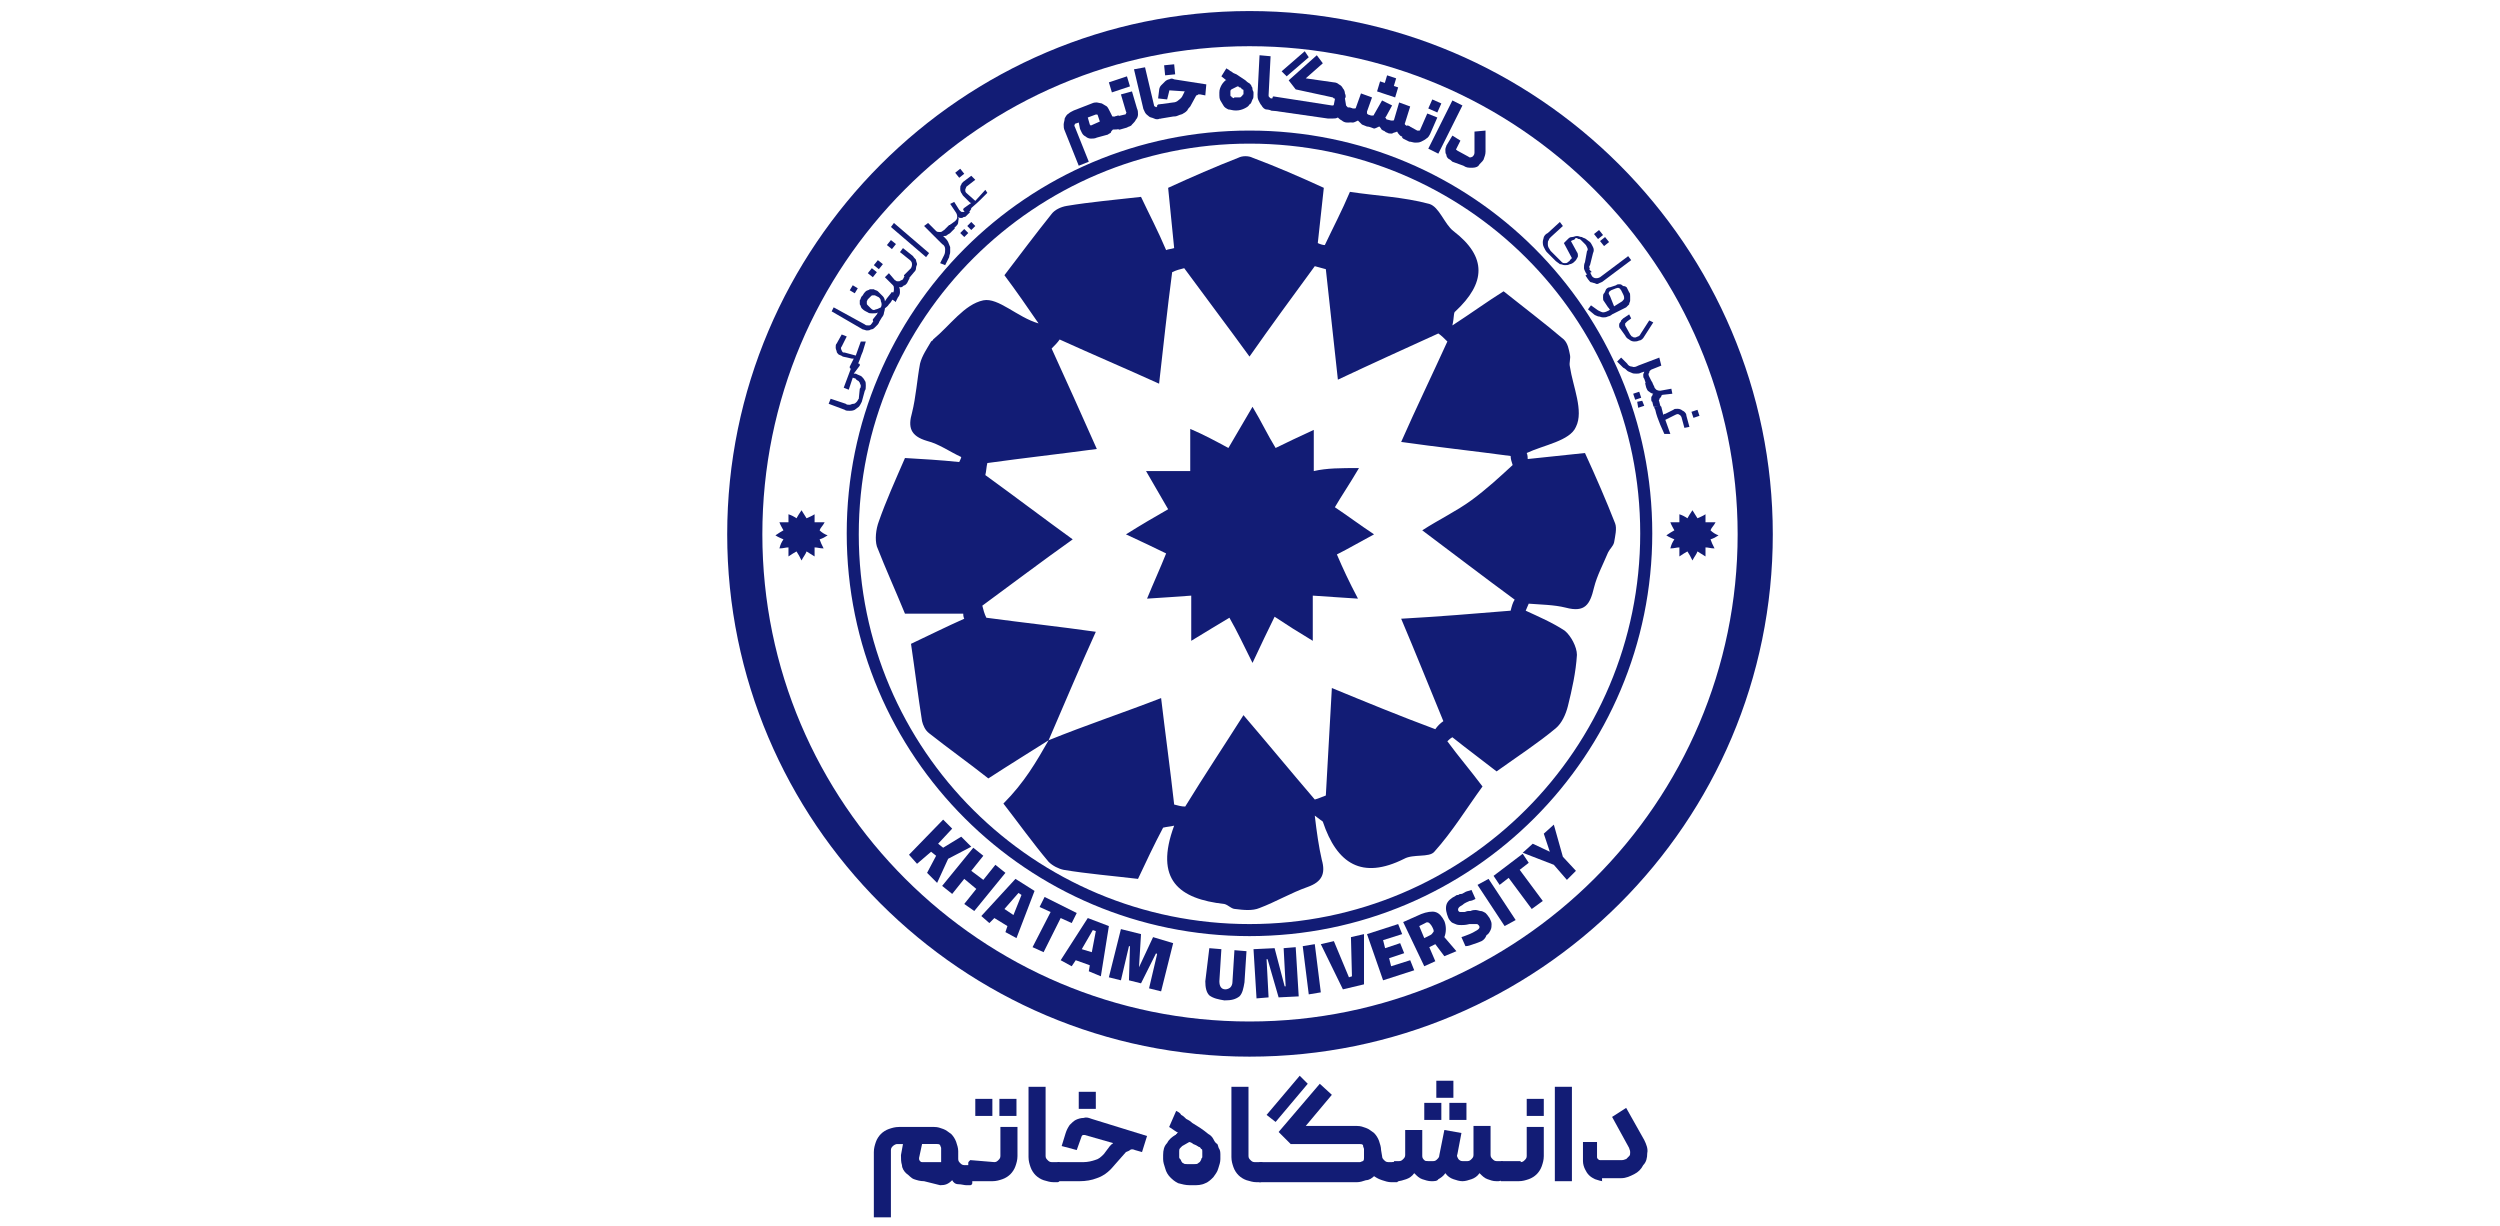 <svg xmlns="http://www.w3.org/2000/svg" xmlns:xlink="http://www.w3.org/1999/xlink" id="Layer_1" x="0px" y="0px" viewBox="0 0 248.9 122.1" style="enable-background:new 0 0 248.9 122.1;" xml:space="preserve"><style type="text/css">	.st0{enable-background:new    ;}	.st1{fill:#121C75;}</style><g class="st0">	<g>		<path class="st1" d="M92,117.6c-0.4,0-0.7-0.1-1-0.2s-0.5-0.4-0.8-0.6c-0.2-0.2-0.4-0.5-0.4-0.8c-0.1-0.3-0.1-0.6-0.1-1l0.2-1.1   h-0.6c-0.1,0-0.3,0.1-0.4,0.2c-0.1,0.1-0.2,0.2-0.2,0.4v6.7h-1.7v-6.5c0-0.4,0.1-0.7,0.2-1c0.1-0.3,0.3-0.6,0.5-0.8   c0.2-0.2,0.5-0.4,0.8-0.5c0.3-0.1,0.6-0.2,1-0.2H93c0.4,0,0.6,0.1,0.9,0.2c0.3,0.1,0.5,0.3,0.8,0.5c0.2,0.2,0.4,0.5,0.5,0.8   c0.1,0.3,0.2,0.6,0.2,0.9v0.8c0,0.2,0.1,0.3,0.2,0.4c0.1,0.1,0.2,0.2,0.4,0.2h0.6c0.1,0,0.2,0.1,0.2,0.2v1.6   c0,0.1-0.1,0.2-0.2,0.2h-0.4c-0.2,0-0.5-0.1-0.8-0.1s-0.5-0.2-0.6-0.4c-0.4,0.4-0.7,0.5-1.2,0.5L92,117.6L92,117.6z M91.5,115.3   c0,0.1,0,0.2,0.1,0.3c0.1,0.1,0.1,0.1,0.2,0.1h1.9v-1.4c0-0.1-0.1-0.2-0.1-0.3c-0.1-0.1-0.2-0.1-0.3-0.1h-1.5L91.5,115.3z"></path>		<path class="st1" d="M99,115.7c0.2,0,0.3-0.1,0.4-0.2c0.1-0.1,0.2-0.2,0.2-0.4v-2.9h1.7v2.9c0,0.4-0.1,0.7-0.2,1   c-0.1,0.3-0.3,0.6-0.5,0.8s-0.5,0.4-0.8,0.5c-0.3,0.1-0.6,0.2-1,0.2h-2.2c-0.1,0-0.1,0-0.1-0.1c-0.1-0.1-0.1-0.1-0.1-0.1v-1.6   c0-0.1,0-0.1,0.1-0.2c0.1-0.1,0.1-0.1,0.1-0.1L99,115.7L99,115.7z M97.1,111.1h1.7v-1.7h-1.7V111.1z M99.5,111.1h1.7v-1.7h-1.7   V111.1z"></path>		<path class="st1" d="M105.5,117.5c0,0.1-0.1,0.2-0.2,0.2h-0.4c-0.4,0-0.6-0.1-1-0.2c-0.3-0.1-0.6-0.3-0.8-0.5   c-0.2-0.2-0.4-0.5-0.5-0.8c-0.1-0.3-0.2-0.6-0.2-1v-7h1.7v6.9c0,0.2,0.1,0.3,0.2,0.4c0.1,0.1,0.2,0.2,0.4,0.2h0.7   c0.1,0,0.1,0,0.1,0.1s0.1,0.1,0.1,0.1L105.5,117.5L105.5,117.5z"></path>		<path class="st1" d="M105.1,115.9c0-0.1,0-0.1,0.1-0.1c0.1,0,0.1-0.1,0.1-0.1h2.6c0.4,0,0.8-0.1,1.1-0.2c0.4-0.1,0.6-0.3,0.9-0.6   l0.6-0.8l0.1-0.1l0.1-0.1c0,0,0.1,0,0.1-0.1l-2.8-0.8c-0.1,0-0.1,0-0.2,0c-0.1,0.1-0.1,0.1-0.1,0.1l-0.5,1.4l-1.5-0.4l0.4-1.3   c0.1-0.3,0.2-0.5,0.4-0.8c0.2-0.2,0.4-0.4,0.6-0.5c0.2-0.1,0.5-0.2,0.8-0.2c0.3-0.1,0.5,0,0.8,0.1l5.5,1.7l-0.5,1.6l-0.7-0.2   c-0.2-0.1-0.4-0.1-0.5,0c-0.1,0.1-0.2,0.1-0.4,0.2l-1.5,1.7c-0.4,0.4-0.8,0.7-1.4,0.9c-0.5,0.2-1.1,0.3-1.7,0.3h-2.1   c-0.1,0-0.2-0.1-0.2-0.2v-1.6H105.1z M107.4,110.4h1.7v-1.7h-1.7V110.4z"></path>		<path class="st1" d="M117.1,110.6c0.2,0.1,0.4,0.2,0.5,0.4c0.2,0.1,0.3,0.2,0.5,0.4c0.2,0.1,0.4,0.2,0.6,0.4   c0.5,0.3,1,0.6,1.6,1.1c0.2,0.1,0.4,0.3,0.5,0.5c0.1,0.2,0.2,0.4,0.4,0.5c0.1,0.2,0.1,0.4,0.2,0.5c0.1,0.2,0.1,0.4,0.1,0.5v0.5   c0,0.3-0.1,0.6-0.2,0.9c-0.1,0.4-0.3,0.6-0.5,0.9c-0.2,0.2-0.5,0.5-0.8,0.6c-0.4,0.2-0.8,0.2-1.2,0.2h-0.3c-0.5,0-0.8-0.1-1.2-0.2   c-0.4-0.2-0.6-0.4-0.8-0.6c-0.2-0.2-0.4-0.5-0.5-0.9c-0.1-0.3-0.2-0.6-0.2-0.9v-0.4c0-0.5,0.1-0.9,0.4-1.2   c0.2-0.4,0.5-0.6,0.8-0.8c0.1,0,0.1-0.1,0.1-0.1c0.1,0,0.1-0.1,0.1-0.1h0.1l-0.9-0.6L117.1,110.6z M117.7,114.1   c-0.1,0.1-0.1,0.1-0.2,0.2c-0.1,0.1-0.1,0.2-0.1,0.3v0.6c0,0.1,0,0.1,0.1,0.2c0.1,0.1,0.1,0.2,0.1,0.2c0.1,0.1,0.1,0.2,0.2,0.2   c0.1,0.1,0.2,0.1,0.4,0.1h0.7c0.2,0,0.3,0,0.4-0.1c0.1-0.1,0.2-0.1,0.2-0.2c0.1-0.1,0.1-0.2,0.1-0.2c0-0.1,0.1-0.1,0.1-0.2v-0.6   c0-0.1,0-0.2-0.1-0.2c-0.1-0.1-0.1-0.2-0.2-0.2c-0.1,0-0.1-0.1-0.2-0.1c-0.1-0.1-0.2-0.1-0.4-0.2c-0.1-0.1-0.3-0.2-0.4-0.2   L117.7,114.1z"></path>		<path class="st1" d="M125.7,117.5c0,0.1-0.1,0.2-0.2,0.2h-0.4c-0.4,0-0.6-0.1-1-0.2c-0.3-0.1-0.6-0.3-0.8-0.5   c-0.2-0.2-0.4-0.5-0.5-0.8s-0.2-0.6-0.2-1v-7h1.7v6.9c0,0.2,0.1,0.3,0.2,0.4c0.1,0.1,0.2,0.2,0.4,0.2h0.7c0.1,0,0.1,0,0.1,0.1   s0.1,0.1,0.1,0.1L125.7,117.5L125.7,117.5z"></path>		<path class="st1" d="M137.6,115.1c0,0.2,0.1,0.3,0.2,0.4c0.1,0.1,0.2,0.2,0.4,0.2h0.9c0.1,0,0.1,0,0.1,0.1s0.1,0.1,0.1,0.1v1.6   c0,0.1,0,0.1-0.1,0.1c-0.1,0.1-0.1,0.1-0.1,0.1h-0.6c-0.3,0-0.6-0.1-0.9-0.2s-0.5-0.2-0.8-0.4c-0.2,0.2-0.5,0.4-0.8,0.4   c-0.3,0.1-0.6,0.2-0.9,0.2h-9.7c-0.1,0-0.2-0.1-0.2-0.2v-1.6c0-0.1,0-0.1,0.1-0.1c0.1,0,0.1-0.1,0.1-0.1h10c0.1,0,0.2-0.1,0.3-0.1   c0.1-0.1,0.1-0.2,0.1-0.3v-0.9c0-0.1-0.1-0.2-0.1-0.4c-0.1-0.1-0.2-0.1-0.4-0.1h-6.8l-1.2-1.2l4.1-4.8l1.2,1.1l-2.6,3.1h5.1   c0.4,0,0.6,0.1,0.9,0.2c0.3,0.1,0.5,0.3,0.8,0.5c0.2,0.2,0.4,0.5,0.5,0.8c0.1,0.3,0.2,0.6,0.2,0.9L137.6,115.1L137.6,115.1z    M126.1,111l3.3-3.9l0.8,0.8l-3.2,3.8L126.1,111z"></path>		<path class="st1" d="M142.5,117.6c-0.3,0-0.6-0.1-0.9-0.2s-0.5-0.3-0.8-0.6c-0.2,0.3-0.5,0.5-0.8,0.6s-0.6,0.2-0.9,0.2h-0.3   c-0.1,0-0.1,0-0.1-0.1s-0.1-0.1-0.1-0.1v-1.6c0-0.1,0-0.1,0.1-0.1s0.1-0.1,0.1-0.1h0.5c0.2,0,0.3-0.1,0.4-0.2   c0.1-0.1,0.2-0.2,0.2-0.4v-2.5h1.7v2.6c0,0.2,0.1,0.3,0.2,0.4c0.1,0.1,0.2,0.1,0.4,0.1h0.5c0.2,0,0.3-0.1,0.4-0.2s0.2-0.2,0.2-0.4   l0.5-2.5l1.7,0.3l-0.4,2.1c-0.1,0.2,0,0.3,0.1,0.5c0.1,0.1,0.2,0.2,0.4,0.2h0.5c0.2,0,0.3-0.1,0.4-0.2c0.1-0.1,0.2-0.2,0.2-0.4   v-2.9h1.7v2.9c0,0.2,0.1,0.3,0.2,0.4c0.1,0.1,0.2,0.2,0.4,0.2h0.5c0.1,0,0.2,0.1,0.2,0.2v1.6c0,0.1,0,0.1-0.1,0.1   s-0.3,0.1-0.4,0.1h-0.2c-0.4,0-0.6-0.1-0.9-0.2s-0.5-0.3-0.8-0.6c-0.2,0.3-0.5,0.5-0.8,0.6s-0.6,0.2-0.9,0.2   c-0.3,0-0.6-0.1-0.9-0.2s-0.6-0.3-0.8-0.6c-0.2,0.3-0.5,0.5-0.7,0.6C143.1,117.6,142.8,117.6,142.5,117.6z M143.5,111.5h-1.7v-1.7   h1.7V111.5z M144.7,109.3H143v-1.7h1.7V109.3z M146,111.5h-1.7v-1.7h1.7V111.5z"></path>		<path class="st1" d="M151.4,115.7c0.2,0,0.3-0.1,0.4-0.2c0.1-0.1,0.2-0.2,0.2-0.4v-2.9h1.7v2.9c0,0.4-0.1,0.7-0.2,1   c-0.1,0.3-0.3,0.6-0.5,0.8c-0.2,0.2-0.5,0.4-0.8,0.5c-0.3,0.1-0.6,0.2-1,0.2h-1.7c-0.1,0-0.1,0-0.1-0.1c-0.1-0.1-0.1-0.1-0.1-0.1   v-1.6c0-0.1,0-0.1,0.1-0.1c0.1-0.1,0.1-0.1,0.1-0.1H151.4z M152,111.1h1.7v-1.7H152V111.1z"></path>		<path class="st1" d="M156.5,117.6h-1.7v-9.4h1.7V117.6z"></path>		<path class="st1" d="M159.6,117.6c-0.2,0-0.5-0.1-0.8-0.2c-0.2-0.1-0.4-0.2-0.6-0.4c-0.2-0.2-0.3-0.4-0.4-0.6   c-0.1-0.2-0.2-0.5-0.2-0.8v-1.9h1.4v1.5c0,0.1,0,0.1,0.1,0.2c0.1,0.1,0.1,0.1,0.2,0.1h2.2c0.2,0,0.3-0.1,0.4-0.1   c0.1-0.1,0.2-0.2,0.3-0.3c0.1-0.1,0.1-0.2,0.1-0.4s-0.1-0.3-0.1-0.4l-1.7-3.1l1.4-0.9l1.8,3.2c0.2,0.4,0.4,0.9,0.3,1.3   c0,0.5-0.1,0.9-0.4,1.2c-0.2,0.4-0.5,0.7-0.9,0.9c-0.4,0.2-0.8,0.4-1.3,0.4h-1.9V117.6z"></path>	</g>	<g>		<path class="st1" d="M104.4,73.7c-1.9,1.2-4,2.5-6,3.8c-1.9-1.5-4-3-5.9-4.5c-0.4-0.3-0.6-0.8-0.7-1.2c-0.4-2.5-0.7-5-1.1-7.7   c1.7-0.8,3.5-1.7,5.3-2.5c-0.1-0.2-0.1-0.4-0.1-0.5c-1.9,0-3.9,0-5.8,0c-0.9-2.2-1.9-4.4-2.8-6.7c-0.2-0.7-0.1-1.7,0.2-2.5   c0.7-2,1.6-4,2.6-6.3c1.7,0.1,3.5,0.2,5.4,0.4c0.1-0.2,0.2-0.4,0.2-0.5c-1.1-0.5-2.2-1.3-3.4-1.6c-1.7-0.5-1.9-1.4-1.5-2.8   c0.4-1.6,0.5-3.3,0.8-4.9c0.2-0.8,0.7-1.5,1.1-2.2c0.1-0.1,0.2-0.1,0.2-0.2c1.7-1.4,3.1-3.5,5-3.9c1.5-0.3,3.4,1.7,5.5,2.3   c-1.1-1.6-2.2-3.2-3.4-4.8c1.6-2.1,3.1-4.1,4.7-6.1c0.3-0.4,0.9-0.7,1.5-0.8c2.4-0.4,4.8-0.6,7.4-0.9c0.8,1.7,1.7,3.4,2.5,5.3   c0.2-0.1,0.5-0.1,0.8-0.2c-0.2-2-0.4-4.1-0.6-6c2.4-1.1,4.7-2.1,7-3c0.4-0.2,1-0.2,1.4,0c2.4,0.9,4.7,1.9,7.1,3   c-0.2,1.8-0.4,3.7-0.6,5.5c0.2,0.1,0.5,0.2,0.7,0.2c0.8-1.7,1.7-3.4,2.5-5.3c2.6,0.4,5.3,0.5,7.9,1.2c1,0.3,1.5,2,2.4,2.7   c3.4,2.6,3.2,5.2,0.2,8c-0.2,0.1-0.1,0.5-0.3,1.4c2-1.3,3.5-2.4,5.1-3.4c2,1.6,4,3.1,6,4.8c0.4,0.4,0.5,1,0.6,1.5   c0.1,0.4-0.1,0.8,0,1.2c0.3,2,1.4,4.4,0.6,6c-0.6,1.4-3.2,1.8-4.9,2.6c0.1,0.2,0.1,0.5,0.1,0.6c1.9-0.2,3.8-0.4,5.7-0.6   c1.1,2.4,2.1,4.7,3,7c0.2,0.5,0,1.3-0.1,1.9c-0.1,0.4-0.4,0.6-0.6,1c-0.5,1.2-1.1,2.3-1.4,3.5c-0.4,1.7-0.9,2.5-2.8,2   c-1.2-0.3-2.5-0.3-3.7-0.4c-0.1,0.2-0.2,0.5-0.3,0.7c1.3,0.6,2.7,1.2,3.9,2c0.6,0.5,1.2,1.6,1.2,2.4c-0.1,1.7-0.5,3.5-0.9,5.1   c-0.2,0.8-0.6,1.7-1.2,2.2c-1.8,1.5-3.8,2.8-5.9,4.3c-1.4-1.1-2.9-2.2-4.4-3.4c-0.2,0.1-0.4,0.3-0.5,0.4c1.1,1.5,2.3,2.9,3.5,4.5   c-1.6,2.2-3,4.5-4.8,6.5c-0.5,0.6-2.1,0.2-3,0.7c-4.2,2.1-6.7,0.5-8.1-3.7c-0.1-0.1-0.3-0.2-0.8-0.6c0.2,1.7,0.4,3.1,0.7,4.4   c0.4,1.4,0,2.2-1.4,2.7c-1.7,0.6-3.2,1.5-4.8,2.1c-0.7,0.3-1.6,0.2-2.4,0.1c-0.4,0-0.7-0.4-1.1-0.5c-4.5-0.5-7-2.4-5-7.8   c-0.4,0.1-0.7,0.1-1.1,0.2c-0.9,1.7-1.7,3.4-2.5,5.1c-2.5-0.3-5-0.5-7.4-0.9c-0.5-0.1-1.1-0.4-1.5-0.8c-1.6-1.9-3.1-4-4.5-5.8   C102,77.9,103.2,75.8,104.4,73.7c3.7-1.5,7.6-2.8,11.2-4.2c0.4,3.4,0.9,7,1.3,10.6c0.4,0.1,0.7,0.2,1.1,0.2   c1.9-3.1,3.9-6.1,5.8-9.1c2.4,2.8,4.7,5.6,7.1,8.4c0.4-0.1,0.8-0.3,1.1-0.4c0.2-3.6,0.4-7.2,0.6-10.7c3.4,1.4,6.8,2.8,10.3,4.1   c0.2-0.3,0.5-0.6,0.8-0.8c-1.4-3.4-2.8-6.9-4.2-10.2c3.6-0.2,7.3-0.5,10.9-0.8c0.1-0.4,0.2-0.8,0.4-1.1c-3-2.2-6-4.5-9.2-6.9   c1.7-1.1,3.4-1.9,4.9-3c1.5-1.1,2.8-2.3,4.1-3.5c-0.1-0.3-0.2-0.6-0.2-0.9c-3.7-0.5-7.4-0.9-10.9-1.4c1.5-3.4,3.1-6.7,4.6-10   c-0.3-0.3-0.6-0.6-0.9-0.8c-3.3,1.5-6.6,3-10,4.6c-0.4-3.7-0.8-7.3-1.2-11c-0.4-0.1-0.7-0.2-1.1-0.3c-2.2,3-4.4,6-6.5,9   c-2.1-2.9-4.3-5.8-6.5-8.8c-0.4,0.1-0.8,0.2-1.2,0.4c-0.5,3.8-0.9,7.6-1.3,11.1c-3.3-1.5-6.6-2.9-9.9-4.4   c-0.2,0.3-0.5,0.6-0.8,0.9c1.5,3.3,3,6.6,4.5,10c-3.7,0.5-7.3,0.9-10.9,1.4c-0.1,0.4-0.1,0.8-0.2,1.2c2.9,2.1,5.8,4.3,8.7,6.4   c-3.1,2.2-6,4.4-9,6.6c0.1,0.4,0.2,0.8,0.4,1.2c3.7,0.5,7.4,0.9,10.9,1.4C107.6,66.2,106,70,104.4,73.7z"></path>		<path class="st1" d="M135.3,46.6c-1,1.7-1.7,2.7-2.4,3.9c1.2,0.8,2.4,1.7,3.9,2.7c-1.5,0.8-2.5,1.4-3.7,2c0.6,1.4,1.2,2.7,2.1,4.4   c-1.7-0.1-2.9-0.2-4.5-0.3c0,1.5,0,2.8,0,4.5c-1.5-0.9-2.6-1.6-3.8-2.4c-0.7,1.4-1.3,2.7-2.2,4.6c-0.9-1.8-1.5-3.1-2.3-4.5   c-1.2,0.7-2.3,1.4-3.8,2.3c0-1.7,0-2.9,0-4.5c-1.4,0.1-2.7,0.2-4.4,0.3c0.7-1.7,1.3-3,1.9-4.5c-1.2-0.6-2.3-1.1-4-1.9   c1.6-1,2.8-1.7,4.2-2.5c-0.7-1.2-1.4-2.4-2.2-3.8c1.7,0,2.9,0,4.4,0c0-1.4,0-2.6,0-4.2c1.4,0.6,2.5,1.2,3.8,1.9   c0.7-1.2,1.4-2.4,2.4-4.1c0.9,1.5,1.5,2.8,2.3,4.1c1.2-0.6,2.3-1.1,3.8-1.8c0,1.5,0,2.7,0,4.1C132.1,46.6,133.5,46.6,135.3,46.6z"></path>		<path class="st1" d="M82.1,52c-0.2,0.4-0.4,0.5-0.5,0.8c0.2,0.2,0.5,0.4,0.8,0.5c-0.3,0.2-0.5,0.3-0.8,0.4   c0.1,0.3,0.2,0.5,0.4,0.9c-0.4,0-0.6-0.1-0.9-0.1c0,0.3,0,0.5,0,0.9c-0.3-0.2-0.5-0.3-0.8-0.5c-0.1,0.3-0.3,0.5-0.5,0.9   c-0.2-0.4-0.3-0.6-0.5-0.9c-0.2,0.1-0.5,0.3-0.8,0.5c0-0.4,0-0.6,0-0.9c-0.3,0-0.5,0.1-0.9,0.1c0.1-0.4,0.2-0.6,0.4-0.9   c-0.2-0.1-0.5-0.2-0.8-0.4c0.3-0.2,0.6-0.4,0.8-0.5c-0.1-0.2-0.3-0.5-0.4-0.8c0.4,0,0.6,0,0.9,0c0-0.3,0-0.5,0-0.8   c0.3,0.1,0.5,0.2,0.8,0.4c0.1-0.2,0.3-0.5,0.5-0.8c0.2,0.3,0.3,0.5,0.5,0.8c0.2-0.1,0.5-0.2,0.8-0.4c0,0.3,0,0.5,0,0.8   C81.5,52,81.8,52,82.1,52z"></path>		<path class="st1" d="M170.8,52c-0.2,0.4-0.4,0.5-0.5,0.8c0.2,0.2,0.5,0.4,0.8,0.5c-0.3,0.2-0.5,0.3-0.8,0.4   c0.1,0.3,0.2,0.5,0.4,0.9c-0.4,0-0.6-0.1-0.9-0.1c0,0.3,0,0.5,0,0.9c-0.3-0.2-0.5-0.3-0.8-0.5c-0.1,0.3-0.3,0.5-0.5,0.9   c-0.2-0.4-0.3-0.6-0.5-0.9c-0.2,0.1-0.5,0.3-0.8,0.5c0-0.4,0-0.6,0-0.9c-0.3,0-0.5,0.1-0.9,0.1c0.1-0.4,0.2-0.6,0.4-0.9   c-0.2-0.1-0.5-0.2-0.8-0.4c0.3-0.2,0.6-0.4,0.8-0.5c-0.1-0.2-0.3-0.5-0.4-0.8c0.4,0,0.6,0,0.9,0c0-0.3,0-0.5,0-0.8   c0.3,0.1,0.5,0.2,0.8,0.4c0.1-0.2,0.3-0.5,0.5-0.8c0.2,0.3,0.3,0.5,0.5,0.8c0.2-0.1,0.5-0.2,0.8-0.4c0,0.3,0,0.5,0,0.8   C170.2,52,170.4,52,170.8,52z"></path>		<path class="st1" d="M124.4,93.2c-22.1,0-40.1-17.9-40.1-40.1c0-22.1,17.9-40.1,40.1-40.1s40.1,17.9,40.1,40.1   C164.5,75.2,146.6,93.2,124.4,93.2z M124.4,14.3c-21.4,0-38.9,17.4-38.9,38.9S103,92,124.4,92c21.5,0,38.9-17.4,38.9-38.9   S145.9,14.3,124.4,14.3z"></path>		<g>			<path class="st1" d="M85.6,38.7c0.1-0.1,0.1-0.2,0.1-0.3s-0.1-0.2-0.1-0.3c-0.1-0.1-0.1-0.2-0.2-0.2c-0.1-0.1-0.2-0.1-0.2-0.2    l-0.3-0.1l-0.4,1.2l-0.5-0.2l0.9-2.4c0,0,0-0.1,0.1-0.1h0.1l0.4,0.1c0,0,0.1,0,0.1,0.1c0,0.1,0,0.1,0,0.1L85,37.2    c0.1,0,0.1,0,0.2,0l0.2,0.1c0.2,0.1,0.3,0.1,0.4,0.2c0.1,0.1,0.2,0.2,0.3,0.4c0.1,0.1,0.1,0.3,0.1,0.5s0,0.4-0.1,0.5L85.8,40    c-0.1,0.2-0.2,0.4-0.3,0.5s-0.3,0.2-0.4,0.3c-0.2,0.1-0.4,0.1-0.5,0.1c-0.2,0-0.4,0-0.5-0.1l-1.6-0.6l0.2-0.5l1.5,0.5    c0.1,0.1,0.2,0.1,0.4,0.1c0.1,0,0.2-0.1,0.4-0.1c0.1,0,0.2-0.1,0.3-0.2c0.1-0.1,0.1-0.2,0.2-0.3L85.6,38.7z"></path>			<path class="st1" d="M86.2,34l-0.3,1c-0.1,0.2-0.2,0.5-0.3,0.8c-0.1,0.2-0.2,0.5-0.3,0.8l-0.1,0.2c0,0.1-0.1,0.1-0.1,0.1    l-0.4-0.2c0,0-0.1,0-0.1-0.1v-0.1l0.4-0.8c-0.1,0-0.1,0-0.1,0c-0.1,0-0.1,0-0.1,0l-0.9-0.2c-0.1-0.1-0.2-0.1-0.4-0.2    c-0.1-0.1-0.2-0.2-0.2-0.3s-0.1-0.2-0.1-0.4s0-0.3,0.1-0.4l0.5-0.9l0.5,0.2l-0.5,1c-0.1,0.1-0.1,0.2,0,0.4s0.1,0.2,0.3,0.2    l1.1,0.3l0.5-1.4L86.2,34z"></path>			<path class="st1" d="M87.4,32c0.1,0.1,0.1,0.1,0.1,0.1l-0.1,0.2c-0.1,0.1-0.2,0.2-0.3,0.3c-0.1,0.1-0.2,0.2-0.4,0.2    c-0.1,0.1-0.3,0.1-0.4,0.1c-0.1,0-0.3-0.1-0.4-0.1L82.8,31l0.2-0.4l3.1,1.7c0.1,0.1,0.2,0.1,0.4,0.1c0.2,0,0.2-0.1,0.3-0.2    l0.2-0.3l0.1-0.1h0.1L87.4,32z"></path>			<path class="st1" d="M84.6,28.9l0.3-0.5l0.5,0.3l-0.3,0.5L84.6,28.9z M86.4,31.1c0.1,0.1,0.3,0.1,0.5,0.1c0.2,0,0.4,0,0.5-0.1    l-0.1,0.2l-0.4,0.5v0.1c0,0,0,0.1,0.1,0.1l0.3,0.2h0.1c0,0,0.1,0,0.1-0.1l0.3-0.5c0.1-0.1,0.2-0.3,0.2-0.4s0.1-0.3,0.1-0.5    c0.1-0.1,0.3-0.2,0.4-0.4c0.1-0.1,0.2-0.2,0.3-0.4l0.4-0.5v-0.1c0,0,0-0.1-0.1-0.1l-0.2-0.1h-0.1c0,0-0.1,0-0.1,0.1l-0.4,0.5    L88.1,30c0-0.2-0.1-0.4-0.2-0.5c-0.1-0.1-0.2-0.2-0.4-0.4L87.4,29c-0.1-0.1-0.3-0.1-0.4-0.2c-0.2,0-0.3,0-0.4,0    c-0.1,0.1-0.3,0.1-0.4,0.2c-0.1,0.1-0.2,0.2-0.3,0.4l-0.1,0.1c-0.1,0.1-0.1,0.3-0.2,0.4c0,0.2,0,0.3,0,0.4    c0.1,0.1,0.1,0.3,0.2,0.4c0.1,0.1,0.2,0.2,0.4,0.3L86.4,31.1z M86.6,30.6c-0.1-0.1-0.1-0.1-0.2-0.2c-0.1-0.1-0.1-0.1-0.1-0.2    c0-0.1,0-0.2,0-0.2s0.1-0.2,0.1-0.2l0.1-0.1c0.1-0.1,0.1-0.1,0.2-0.2c0.1-0.1,0.1-0.1,0.2-0.1c0.1,0,0.2,0,0.2,0s0.2,0.1,0.2,0.1    l0.2,0.1c0.1,0.1,0.2,0.2,0.2,0.4c0.1,0.2,0.1,0.4,0,0.6c-0.2,0.1-0.4,0.2-0.5,0.2c-0.2,0.1-0.3,0.1-0.5-0.1L86.6,30.6z"></path>			<path class="st1" d="M86.4,27.2l0.4-0.5l0.5,0.4l-0.4,0.5L86.4,27.2z M87,26.4l0.4-0.5l0.5,0.4l-0.4,0.5L87,26.4z M90.2,27.3    L90.2,27.3c-0.1,0-0.1,0-0.1,0.1l-0.2,0.4c-0.1,0.1-0.1,0.1-0.2,0.1c-0.1,0.1-0.1,0.1-0.2,0.1c-0.1,0-0.1,0-0.2,0    c-0.1,0-0.1-0.1-0.2-0.1l-0.6-0.7l-0.4,0.4l0.8,0.8c0.1,0.1,0.1,0.2,0.1,0.4c0,0.1,0,0.2-0.1,0.4l-0.2,0.4v0.1c0,0,0,0.1,0.1,0.1    l0.3,0.2c0.1,0.1,0.1,0.1,0.1,0l0.2-0.4c0.1-0.1,0.2-0.3,0.2-0.5c0-0.2,0-0.4-0.1-0.5c0.1,0,0.1,0,0.2,0c0.1,0,0.2-0.1,0.2-0.1    c0.1-0.1,0.1-0.1,0.2-0.1c0.1-0.1,0.1-0.1,0.2-0.2l0.2-0.4c0.1-0.1,0.1-0.1,0-0.1L90.2,27.3z"></path>			<path class="st1" d="M88.3,24.4l0.4-0.5l0.5,0.4l-0.4,0.5L88.3,24.4z M90,27.4L90,27.4c0,0.1,0,0.1,0.1,0.1l0.3,0.2    c0.1,0.1,0.1,0.1,0.1,0l0.5-0.6c0.1-0.1,0.2-0.2,0.2-0.4s0.1-0.3,0.1-0.4s-0.1-0.3-0.1-0.4s-0.2-0.2-0.3-0.4l-1-0.8l-0.3,0.4    l1,0.8c0.1,0.1,0.2,0.2,0.2,0.4c0,0.1,0,0.2-0.1,0.4L90,27.4z"></path>			<path class="st1" d="M92.5,25.2l-0.3,0.4l-3.5-3l0.3-0.4L92.5,25.2z"></path>			<path class="st1" d="M92.4,22.2l0.8,0.8c0.1,0.1,0.2,0.1,0.4,0.1s0.2-0.1,0.4-0.2l0.5-0.5h0.1c0,0,0.1,0,0.1,0.1l0.3,0.2    c0.1,0.1,0.1,0.1,0,0.1l-0.4,0.4c-0.1,0.1-0.2,0.1-0.3,0.2c-0.1,0.1-0.2,0.1-0.4,0.1l0.2,0.2c0.1,0.1,0.2,0.2,0.3,0.4    s0.1,0.3,0.2,0.5c0,0.2,0,0.3,0,0.5s-0.1,0.3-0.1,0.5l-0.4,0.8l-0.5-0.2l0.4-0.8c0.1-0.2,0.1-0.4,0.1-0.6s-0.1-0.4-0.3-0.5    L92,22.5L92.4,22.2z"></path>			<path class="st1" d="M96.5,21.1c0.1,0.1,0.1,0.1,0,0.1l-0.3,0.3c-0.1,0.1-0.1,0.1-0.2,0.1c-0.1,0-0.2,0.1-0.2,0.1s-0.2,0-0.2,0    s-0.1,0-0.2-0.1c0.1,0.2,0,0.3,0,0.5c0,0.2-0.1,0.3-0.2,0.4l-0.3,0.3c-0.1,0.1-0.1,0.1-0.1,0l-0.2-0.3v-0.1c0,0,0-0.1,0.1-0.1    l0.4-0.3c0.1-0.1,0.2-0.2,0.2-0.4c0-0.1,0-0.2-0.1-0.4l-0.6-0.9l0.4-0.2l0.5,0.8c0.1,0.1,0.1,0.1,0.1,0.1    c0.1,0.1,0.1,0.1,0.2,0.1c0.1,0,0.1,0,0.2,0c0.1,0,0.1-0.1,0.2-0.1l0.3-0.3h0.1c0,0,0.1,0,0.1,0.1L96.5,21.1z M96,23.6l0.4-0.4    L96,22.8l-0.4,0.4L96,23.6z M96.7,22.9l0.4-0.4l-0.4-0.4l-0.4,0.4L96.7,22.9z"></path>			<path class="st1" d="M95.1,17.2l0.5-0.4l0.4,0.5l-0.5,0.4L95.1,17.2z M98.1,18.9L97.1,20l-0.9-0.8c-0.1-0.1-0.1-0.2-0.1-0.3    s0.1-0.2,0.1-0.3l0.9-0.7l-0.4-0.4l-0.8,0.6c-0.1,0.1-0.2,0.2-0.2,0.3c-0.1,0.1-0.1,0.2-0.1,0.4c0,0.1,0,0.2,0.1,0.4    c0.1,0.1,0.1,0.2,0.2,0.3l0.6,0.6c0.1,0.1,0.1,0.1,0.2,0.1L96,20.7l-0.1,0.1v0.1l0.2,0.3c0.1,0.1,0.1,0.1,0.1,0l0.2-0.2    c0.4-0.4,0.8-0.7,1.2-1.1l0.7-0.7L98.1,18.9z"></path>			<path class="st1" d="M109.2,13.7c-0.2,0.1-0.4,0.1-0.6,0.1c-0.2,0-0.4-0.1-0.5-0.2c-0.2-0.1-0.3-0.2-0.4-0.4    c-0.1-0.2-0.2-0.4-0.2-0.5l-0.1-0.5l-0.3,0.1c-0.1,0-0.1,0.1-0.1,0.1c0,0.1-0.1,0.1,0,0.2l1.4,3.5l-1,0.4l-1.4-3.5    c-0.1-0.2-0.1-0.4-0.1-0.6c0-0.2,0.1-0.4,0.1-0.6c0.1-0.2,0.2-0.4,0.4-0.5c0.1-0.1,0.3-0.2,0.5-0.3l1.8-0.7    c0.2-0.1,0.4-0.1,0.5-0.1s0.4,0.1,0.5,0.1c0.2,0.1,0.3,0.2,0.5,0.3c0.1,0.1,0.2,0.3,0.3,0.5l0.2,0.4c0,0.1,0.1,0.1,0.1,0.1    c0.1,0,0.1,0,0.2,0l0.3-0.1c0.1,0,0.1,0,0.1,0.1l0.4,1c0,0.1,0,0.1-0.1,0.1l-0.1,0.1c-0.3,0.1-0.6,0.1-0.8,0.1    c-0.1,0.1-0.2,0.2-0.2,0.3c-0.1,0.1-0.2,0.1-0.3,0.2L109.2,13.7z M108.5,12.4C108.5,12.4,108.5,12.5,108.5,12.4l0.1,0.1l0.9-0.4    l-0.2-0.6c0-0.1-0.1-0.1-0.1-0.1c-0.1,0-0.1,0-0.1,0l-0.8,0.3L108.5,12.4z"></path>			<path class="st1" d="M110.4,8.2l0.9-0.3l0.3,1l-0.9,0.3L110.4,8.2z M112,11.4c0.1,0,0.1-0.1,0.1-0.1s0.1-0.1,0-0.2l-0.5-1.7    l1.1-0.3l0.5,1.7c0.1,0.2,0.1,0.4,0.1,0.6c0,0.2-0.1,0.4-0.2,0.5c-0.1,0.2-0.2,0.3-0.4,0.5c-0.1,0.2-0.4,0.2-0.5,0.3l-0.7,0.2    h-0.1l-0.1-0.1l-0.3-1c0,0,0-0.1,0-0.1c0-0.1,0.1-0.1,0.1-0.1L112,11.4z M111.3,7.9l0.9-0.3l0.3,1l-0.9,0.3L111.3,7.9z"></path>			<path class="st1" d="M115.8,11.6c0,0.1,0,0.1-0.1,0.1l-0.2,0.1c-0.2,0.1-0.4,0.1-0.6,0c-0.2-0.1-0.4-0.1-0.5-0.2    s-0.3-0.2-0.4-0.4c-0.1-0.2-0.2-0.4-0.2-0.5l-0.9-3.8l1.1-0.2l0.9,3.8c0,0.1,0.1,0.1,0.1,0.1c0.1,0.1,0.1,0.1,0.2,0l0.3-0.1h0.1    l0.1,0.1L115.8,11.6z"></path>			<path class="st1" d="M115.2,10.5C115.2,10.5,115.2,10.5,115.2,10.5l0.1-0.1l1.5-0.2c0.2,0,0.4-0.1,0.5-0.2s0.3-0.2,0.4-0.4    l0.2-0.4c0-0.1,0.1-0.1,0.1-0.1l0,0L116.5,9c-0.1,0-0.1,0-0.1,0.1l-0.2,0.8l-0.9-0.1l0.1-0.8c0-0.2,0.1-0.4,0.2-0.5    c0.1-0.1,0.2-0.2,0.4-0.4c0.1-0.1,0.3-0.2,0.4-0.2c0.2-0.1,0.3-0.1,0.5,0l3.2,0.5l-0.1,1.1l-0.5-0.1c-0.1,0-0.2,0-0.2,0    s-0.1,0.1-0.2,0.1l-0.6,1.1c-0.1,0.1-0.2,0.2-0.3,0.4c-0.1,0.1-0.2,0.2-0.4,0.3c-0.1,0.1-0.3,0.1-0.5,0.2    c-0.2,0.1-0.4,0.1-0.5,0.1l-1.2,0.2c-0.1,0-0.1,0-0.1,0l-0.1-0.1L115.2,10.5z M115.9,6.5l1-0.1l0.1,1l-1,0.1L115.9,6.5z"></path>			<path class="st1" d="M122.1,6.8c0.1,0.1,0.2,0.1,0.3,0.2c0.1,0.1,0.2,0.1,0.3,0.2c0.1,0.1,0.2,0.1,0.4,0.2    c0.3,0.2,0.6,0.4,0.9,0.6c0.1,0.1,0.2,0.2,0.4,0.3c0.1,0.1,0.2,0.2,0.2,0.3c0.1,0.1,0.1,0.2,0.1,0.3c0,0.1,0.1,0.2,0.1,0.3v0.2    c0,0.2,0,0.4-0.1,0.5c-0.1,0.2-0.1,0.4-0.3,0.5c-0.1,0.2-0.3,0.3-0.5,0.4c-0.2,0.1-0.5,0.2-0.8,0.2H123c-0.3,0-0.5-0.1-0.7-0.1    c-0.2-0.1-0.4-0.2-0.5-0.4c-0.1-0.2-0.2-0.3-0.3-0.5c-0.1-0.2-0.1-0.4-0.1-0.5V9.2c0-0.3,0.1-0.5,0.2-0.7    c0.1-0.2,0.3-0.4,0.4-0.5c0,0,0,0,0.1,0l0,0l-0.5-0.4L122.1,6.8z M122.6,8.9L122.6,8.9c-0.1,0.1-0.1,0.1-0.1,0.2v0.3v0.1    c0,0.1,0.1,0.1,0.1,0.1c0,0.1,0.1,0.1,0.1,0.1c0.1,0.1,0.1,0.1,0.2,0h0.5c0.1,0,0.1,0,0.2-0.1c0.1-0.1,0.1-0.1,0.1-0.1    c0-0.1,0.1-0.1,0.1-0.1V9.4V9.1c0,0,0-0.1,0-0.1c0-0.1-0.1-0.1-0.1-0.1c-0.1,0-0.1-0.1-0.1-0.1c-0.1-0.1-0.1-0.1-0.2-0.1    c-0.1-0.1-0.1-0.1-0.2-0.1L122.6,8.9z"></path>			<path class="st1" d="M127,10.9c0,0.1-0.1,0.1-0.1,0.1h-0.2c-0.2,0-0.4-0.1-0.6-0.1s-0.4-0.2-0.5-0.4c-0.1-0.1-0.2-0.3-0.3-0.5    c-0.1-0.2-0.1-0.4-0.1-0.6l0.2-3.9l1.1,0.1l-0.2,3.9c0,0.1,0,0.1,0.1,0.2c0.1,0.1,0.1,0.1,0.2,0.1h0.3c0.1,0,0.1,0,0.1,0.1v0.1    L127,10.9z"></path>			<path class="st1" d="M134,10.4c0,0.1,0,0.1,0.1,0.2c0.1,0.1,0.1,0.1,0.1,0.1l0.3,0.1c0.1,0,0.1,0,0.1,0.1v0.1l-0.2,1.1    c0,0,0,0.1-0.1,0.1c-0.1,0-0.1,0-0.1,0h-0.1c-0.2,0-0.4-0.1-0.5-0.2c-0.2-0.1-0.3-0.2-0.4-0.3c-0.2,0.1-0.3,0.1-0.5,0.1    c-0.2,0-0.4,0-0.5,0l-5.6-0.8c-0.1,0-0.1,0-0.1-0.1v-0.1l0.2-1.1c0-0.1,0.1-0.1,0.1-0.1l5.8,0.9c0,0,0.1,0,0.1,0    c0.1,0,0.1-0.1,0.1-0.1l0.1-0.5c0-0.1,0-0.1-0.1-0.1c-0.1-0.1-0.1-0.1-0.1-0.1L129,8.9L128.3,8l2.8-2.5l0.6,0.8l-1.7,1.5l2.8,0.4    c0.2,0,0.4,0.1,0.5,0.2c0.2,0.1,0.3,0.2,0.4,0.4c0.1,0.1,0.2,0.3,0.2,0.5c0.1,0.2,0.1,0.4,0,0.5L134,10.4z M127.6,7.1l2.3-2    l0.4,0.6l-2.2,1.9L127.6,7.1z"></path>			<path class="st1" d="M136.1,12.6c-0.2-0.1-0.3-0.1-0.5-0.2c-0.1-0.1-0.2-0.2-0.4-0.4c-0.2,0.1-0.4,0.2-0.5,0.2    c-0.2,0-0.4,0-0.5-0.1L134,12c0,0-0.1,0-0.1-0.1v-0.1l0.3-1c0,0,0-0.1,0.1-0.1h0.1l0.3,0.1c0.1,0,0.1,0,0.2,0s0.1-0.1,0.1-0.1    l0.5-1.4l1.1,0.4l-0.5,1.4c0,0.1,0,0.1,0,0.2c0.1,0.1,0.1,0.1,0.1,0.1l0.3,0.1c0.1,0,0.1,0,0.2,0s0.1-0.1,0.1-0.1l0.8-1.4l1,0.5    l-0.6,1.1c-0.1,0.1-0.1,0.1,0,0.2c0,0.1,0.1,0.1,0.1,0.1l0.4,0.1c0.1,0,0.1,0,0.2,0c0.1,0,0.1-0.1,0.1-0.1l0.5-1.7l1.1,0.4    l-0.5,1.6c-0.1,0.2,0,0.2,0.1,0.3l0.3,0.1c0.1,0,0.1,0.1,0.1,0.1l-0.3,1c0,0.1-0.1,0.1-0.1,0.1l-0.1-0.1    c-0.2-0.1-0.4-0.1-0.5-0.2c-0.1-0.1-0.2-0.2-0.3-0.4c-0.2,0.1-0.4,0.1-0.5,0.2c-0.2,0-0.4,0-0.5-0.1c-0.1,0-0.2-0.1-0.2-0.1    c-0.1-0.1-0.2-0.1-0.2-0.1c-0.1-0.1-0.2-0.1-0.2-0.2c-0.1-0.1-0.1-0.2-0.2-0.2c-0.2,0.1-0.4,0.2-0.5,0.2    C136.3,12.6,136.2,12.6,136.1,12.6z M137.4,8.1l0.9,0.3l-0.3,1l-0.9-0.3L137.4,8.1z M138.1,7.5l0.9,0.3l-0.3,1l-0.9-0.3    L138.1,7.5z M138.3,8.4l0.9,0.3l-0.3,1L138,9.4L138.3,8.4z"></path>			<path class="st1" d="M141.1,13c0.1,0,0.1,0,0.2,0s0.1-0.1,0.1-0.1l0.7-1.6l1,0.4l-0.7,1.6c-0.1,0.2-0.2,0.4-0.4,0.5    c-0.1,0.1-0.3,0.2-0.5,0.3c-0.2,0.1-0.4,0.1-0.6,0.1c-0.2,0-0.4-0.1-0.6-0.1l-0.6-0.3l-0.1-0.1v-0.1l0.4-1l0.1-0.1h0.1L141.1,13z     M142.2,10.8l0.9,0.4l0.4-0.9l-0.9-0.4L142.2,10.8z"></path>			<path class="st1" d="M143.2,15.3l-1-0.5l2.4-4.8l1,0.5L143.2,15.3z"></path>			<path class="st1" d="M144.6,16.1c-0.1-0.1-0.2-0.2-0.4-0.3c-0.1-0.1-0.2-0.2-0.2-0.4c-0.1-0.1-0.1-0.3-0.1-0.5    c0-0.2,0.1-0.3,0.1-0.4l0.6-1l0.8,0.5l-0.4,0.8c-0.1,0.1,0,0.1,0.1,0.2l1.1,0.6c0.1,0.1,0.2,0.1,0.4,0c0.1-0.1,0.2-0.2,0.2-0.4    v-2.1l1.1-0.1v2.1c0,0.3-0.1,0.5-0.2,0.8c-0.1,0.2-0.4,0.4-0.5,0.6c-0.2,0.2-0.5,0.2-0.7,0.2c-0.3,0-0.5,0-0.8-0.2L144.6,16.1z"></path>			<path class="st1" d="M158.3,26.9l0.1,0.1c0.1,0.1,0.1,0.1,0,0.1l-0.3,0.2c-0.1,0.1-0.1,0.1-0.1,0l-0.1-0.1    c-0.1-0.2-0.2-0.4-0.2-0.5c0-0.2,0-0.4,0.1-0.6L158,25c0.1-0.1,0.1-0.2,0-0.4s-0.1-0.2-0.2-0.3l-0.4-0.4    c-0.1-0.1-0.1-0.1-0.2-0.1c-0.1,0-0.2-0.1-0.2-0.1c-0.1,0-0.2,0-0.2,0.1c-0.1,0.1-0.2,0.1-0.2,0.1l-0.2,0.1l0.6,1.1    c0.1,0.1,0.1,0.3,0.1,0.4c0,0.1-0.1,0.2-0.2,0.4l-0.2,0.2c-0.1,0.1-0.3,0.2-0.4,0.2c-0.2,0.1-0.3,0.1-0.5,0.1s-0.3-0.1-0.5-0.1    c-0.1-0.1-0.3-0.2-0.4-0.3l-0.9-0.9c-0.1-0.1-0.2-0.3-0.3-0.5s-0.1-0.4-0.1-0.5c0-0.2,0.1-0.4,0.1-0.5c0.1-0.2,0.2-0.3,0.4-0.4    l1.2-1.1l0.3,0.4l-1.2,1.1c-0.1,0.1-0.2,0.2-0.2,0.3c-0.1,0.1-0.1,0.2-0.1,0.4c0,0.1,0,0.2,0.1,0.4c0.1,0.1,0.1,0.2,0.2,0.3    l0.9,0.9c0.1,0.1,0.1,0.1,0.2,0.2c0.1,0.1,0.2,0.1,0.3,0.1c0.1,0,0.2,0,0.3-0.1c0.1-0.1,0.2-0.1,0.2-0.2l0.2-0.2l-0.8-1.5    l0.4-0.4c0.1-0.1,0.2-0.2,0.4-0.2s0.3-0.1,0.5-0.1s0.3,0.1,0.5,0.1c0.1,0.1,0.3,0.1,0.4,0.2l0.4,0.3c0.1,0.1,0.2,0.3,0.3,0.5    c0.1,0.2,0.1,0.4,0,0.6l-0.3,1.2c-0.1,0.1-0.1,0.2,0,0.4C158.2,26.7,158.2,26.8,158.3,26.9z M159.2,22.9l0.4,0.5l-0.5,0.4    l-0.4-0.5L159.2,22.9z M159.8,23.6l0.4,0.5l-0.5,0.4l-0.4-0.5L159.8,23.6z"></path>			<path class="st1" d="M158.2,27.1c0.1-0.1,0.1-0.1,0.1,0l0.2,0.4c0.1,0.1,0.2,0.2,0.4,0.2c0.1,0,0.2,0,0.4-0.1l2.8-2.1l0.3,0.4    l-2.8,2.1c-0.1,0.1-0.2,0.1-0.4,0.2c-0.1,0.1-0.3,0.1-0.4,0c-0.1,0-0.3-0.1-0.4-0.1s-0.2-0.2-0.3-0.3l-0.2-0.3    c-0.1-0.1,0-0.1,0-0.1L158.2,27.1z"></path>			<path class="st1" d="M160.5,31.3c-0.1,0.1-0.3,0.2-0.4,0.2c-0.2,0.1-0.3,0.1-0.5,0.1c-0.2,0-0.3-0.1-0.5-0.1    c-0.2-0.1-0.3-0.1-0.4-0.2l-0.6-0.5l0.3-0.4l0.7,0.5c0.2,0.1,0.4,0.2,0.5,0.2c0.2,0,0.4-0.1,0.6-0.2l0.1-0.1    c-0.1,0-0.1-0.1-0.1-0.1c-0.1-0.1-0.1-0.1-0.1-0.1l-0.4-0.6c-0.1-0.1-0.1-0.2-0.1-0.4s0-0.3,0.1-0.4c0.1-0.1,0.1-0.2,0.2-0.4    c0.1-0.1,0.2-0.2,0.4-0.2l0.6-0.2c0.1-0.1,0.2-0.1,0.3-0.1s0.2,0,0.3,0.1c0.1,0.1,0.2,0.1,0.3,0.1c0.1,0.1,0.2,0.1,0.2,0.2    l0.2,0.4c0.1,0.1,0.1,0.2,0.1,0.4s0,0.2,0,0.4s-0.1,0.2-0.1,0.4c-0.1,0.1-0.2,0.2-0.3,0.3L160.5,31.3z M160.7,30.5l0.8-0.5    c0.1-0.1,0.2-0.2,0.2-0.3s0-0.2-0.1-0.4l-0.2-0.4c-0.1-0.1-0.1-0.2-0.2-0.2c-0.1-0.1-0.2,0-0.3,0l-0.5,0.2    c-0.1,0.1-0.2,0.1-0.2,0.2c-0.1,0.1,0,0.2,0.1,0.4L160.7,30.5z"></path>			<path class="st1" d="M161.3,32.7c-0.1-0.1-0.1-0.2-0.1-0.3c0-0.1,0-0.2,0.1-0.3c0.1-0.1,0.1-0.2,0.1-0.2c0.1-0.1,0.1-0.1,0.2-0.2    l0.6-0.4l0.2,0.4L162,32c-0.1,0.1-0.1,0.1-0.2,0.2c0,0.1,0,0.1,0,0.2l0.5,0.9c0.1,0.1,0.1,0.2,0.2,0.2c0.1,0.1,0.2,0.1,0.3,0.1    s0.2-0.1,0.3-0.1c0.1-0.1,0.2-0.1,0.2-0.2l0.9-1.4l0.4,0.2l-0.9,1.4c-0.1,0.2-0.3,0.4-0.5,0.4c-0.2,0.1-0.4,0.1-0.5,0.1    c-0.2,0-0.4-0.1-0.5-0.2c-0.2-0.1-0.3-0.2-0.4-0.4L161.3,32.7z"></path>			<path class="st1" d="M165.4,36.4l-1,0.4c-0.1,0.1-0.2,0.1-0.2,0.3c-0.1,0.1-0.1,0.2,0,0.4l0.3,0.6v0.1l-0.1,0.1l-0.4,0.1    c-0.1,0-0.1,0-0.1-0.1l-0.2-0.6c-0.1-0.1-0.1-0.2-0.1-0.4c0-0.1,0.1-0.2,0.1-0.3l-0.3,0.1c-0.2,0.1-0.3,0.1-0.5,0.1    s-0.3,0-0.5-0.1c-0.2-0.1-0.3-0.1-0.4-0.2c-0.1-0.1-0.2-0.2-0.4-0.3l-0.6-0.6l0.4-0.4l0.6,0.6c0.1,0.2,0.3,0.3,0.5,0.3    c0.2,0.1,0.4,0,0.6-0.1l2.1-0.8L165.4,36.4z"></path>			<path class="st1" d="M163.2,39l0.2,0.6l-0.6,0.2l-0.2-0.6L163.2,39z M163.5,39.9l0.2,0.5l-0.6,0.2L163,40L163.5,39.9z     M165.2,40.5C165.2,40.5,165.3,40.5,165.2,40.5c0.1-0.1,0.1-0.1,0.1-0.1l-0.1-0.4c0-0.1-0.1-0.1,0-0.2c0-0.1,0-0.1,0.1-0.2    c0.1-0.1,0.1-0.1,0.1-0.2c0.1-0.1,0.1-0.1,0.2-0.1l0.9-0.1l-0.1-0.5l-1.1,0.2c-0.1,0-0.2,0-0.4-0.1c-0.1-0.1-0.2-0.2-0.2-0.3    l-0.2-0.4c0,0,0-0.1-0.1-0.1h-0.1l-0.4,0.1c-0.1,0-0.1,0.1-0.1,0.1l0.1,0.4c0.1,0.2,0.1,0.3,0.3,0.4c0.1,0.1,0.3,0.2,0.4,0.2    c-0.1,0.1-0.1,0.1-0.1,0.2c-0.1,0.1-0.1,0.1-0.1,0.2c0,0.1,0,0.2,0,0.2s0,0.2,0.1,0.2l0.1,0.4c0,0.1,0.1,0.1,0.1,0.1L165.2,40.5z    "></path>			<path class="st1" d="M165.7,43.2l-0.4-0.9c-0.2-0.5-0.4-1-0.5-1.5l-0.1-0.2c0-0.1,0-0.1,0.1-0.1l0.4-0.1h0.1l0.1,0.1l0.2,0.8    c0.1-0.1,0.1-0.1,0.2-0.1l0.8-0.4c0.1-0.1,0.2-0.1,0.4-0.1c0.1,0,0.2,0,0.4,0.1c0.1,0.1,0.2,0.1,0.3,0.2c0.1,0.1,0.2,0.2,0.2,0.4    l0.3,1.1l-0.5,0.1l-0.3-1.1c-0.1-0.1-0.1-0.2-0.2-0.2c-0.1-0.1-0.2-0.1-0.4,0l-1,0.5l0.5,1.4L165.7,43.2z M168.4,41l0.2,0.6    l0.6-0.2l-0.2-0.6L168.4,41z"></path>		</g>		<path class="st1" d="M124.4,105.2c-28.7,0-52-23.4-52-52c0-28.7,23.4-52.1,52-52.1c28.7,0,52.1,23.4,52.1,52.1   S153.2,105.2,124.4,105.2z M124.4,4.6c-26.8,0-48.5,21.8-48.5,48.6s21.8,48.5,48.5,48.5c26.8,0,48.6-21.8,48.6-48.5   S151.2,4.6,124.4,4.6z"></path>		<g>			<path class="st1" d="M90.5,85.1l3.4-3.5l0.9,0.9l-1.4,1.5l0.5,0.4l1.8-1.1l1,1l-2.3,1.2l-1.1,2.4l-1-1l0.9-1.7l-0.5-0.4L91.3,86    L90.5,85.1z"></path>			<path class="st1" d="M96.9,84.4l1,0.8l-1.2,1.5l1.2,0.9l1.2-1.5l1,0.8L97,90.7L96,90l1.2-1.5L96,87.5l-1.2,1.5l-1-0.8L96.9,84.4z    "></path>			<path class="st1" d="M97.7,91.2l3.4-3.7l1.9,1.2l-1.8,4.7l-1.1-0.6l0.2-0.6l-1.3-0.8l-0.5,0.5L97.7,91.2z M100.9,91.1l0.8-2    l-0.3-0.2l-1.4,1.6L100.9,91.1z"></path>			<path class="st1" d="M104.6,90.8l-1.1-0.5l0.5-1l3.2,1.6l-0.5,1l-1.1-0.5l-1.7,3.4l-1.1-0.5L104.6,90.8z"></path>			<path class="st1" d="M105.6,95.6l2.7-4.2l2.1,0.8l-0.8,5l-1.2-0.5l0.1-0.6l-1.4-0.5l-0.4,0.6L105.6,95.6z M108.7,94.8l0.4-2.1    l-0.3-0.1l-1.1,1.9L108.7,94.8z"></path>			<path class="st1" d="M116.8,93.9l-1.2,4.8l-1.2-0.3l0.8-3.4l-0.1-0.1l-1.5,3l-1.2-0.3l0.1-3.4h-0.1l-0.8,3.4l-1.2-0.3l1.2-4.8    l2,0.5l-0.2,3.3l1.4-3L116.8,93.9z"></path>			<path class="st1" d="M120.4,94.4l1.2,0.1l-0.2,3.2c0,0.5,0.2,0.8,0.6,0.8c0.2,0,0.4-0.1,0.5-0.2c0.1-0.1,0.2-0.3,0.2-0.5l0.2-3.2    l1.2,0.1l-0.2,3.1c-0.1,0.6-0.2,1.1-0.5,1.4c-0.4,0.3-0.8,0.4-1.5,0.4c-0.6-0.1-1.1-0.2-1.5-0.5c-0.3-0.3-0.4-0.8-0.4-1.4    L120.4,94.4z"></path>			<path class="st1" d="M129,94.3l0.3,4.9l-2,0.1l-1.1-3.8h-0.1l0.2,3.8l-1.2,0.1l-0.3-4.9l2.1-0.1l1,3.8h0.1l-0.2-3.8L129,94.3z"></path>			<path class="st1" d="M129.7,94.2l1.2-0.2l0.6,4.8l-1.2,0.2L129.7,94.2z"></path>			<path class="st1" d="M131.5,94l1.3-0.3l1.5,3.6l0.3-0.1l-0.1-3.9l1.3-0.3v5l-2.1,0.5L131.5,94z"></path>			<path class="st1" d="M136.1,93l3.1-1l0.4,1l-1.9,0.6l0.2,0.8l1.5-0.5l0.4,1l-1.5,0.5l0.2,0.8l1.9-0.6l0.4,1l-3.1,1L136.1,93z"></path>			<path class="st1" d="M139.7,91.8l1.8-0.8c0.5-0.2,1.1-0.3,1.4-0.2c0.4,0.1,0.7,0.5,0.9,0.9c0.2,0.5,0.2,1.1,0,1.6l1.2,1.4    l-1.2,0.5l-0.9-1.2l-0.6,0.3l0.6,1.4l-1.1,0.5L139.7,91.8z M142.4,93.1c0.2-0.1,0.2-0.2,0.3-0.3s0-0.3-0.1-0.5    c-0.1-0.2-0.2-0.3-0.3-0.4c-0.1-0.1-0.3-0.1-0.4,0l-0.6,0.3l0.5,1.2L142.4,93.1z"></path>			<path class="st1" d="M147.5,93.7c-0.2,0.1-0.5,0.2-0.8,0.3c-0.3,0.1-0.5,0.2-0.8,0.2l-0.4-0.9c0.6-0.2,1.1-0.4,1.4-0.6    c0.4-0.2,0.5-0.4,0.3-0.6c-0.1-0.1-0.1-0.1-0.2-0.1s-0.2,0-0.2,0c-0.1,0-0.2,0-0.3,0c-0.1,0-0.2,0-0.2,0    c-0.4,0.1-0.6,0.1-0.8,0.1c-0.2,0-0.4,0-0.6-0.1c-0.2-0.1-0.3-0.1-0.4-0.2c-0.1-0.1-0.2-0.2-0.3-0.4c-0.2-0.5-0.3-0.9-0.2-1.3    c0.1-0.4,0.5-0.7,0.9-0.9c0.1-0.1,0.2-0.1,0.3-0.1c0.1-0.1,0.2-0.1,0.3-0.1s0.2-0.1,0.4-0.2c0.2-0.1,0.4-0.1,0.6-0.2l0.4,0.9    c-0.2,0.1-0.4,0.2-0.6,0.2c-0.2,0.1-0.5,0.2-0.7,0.4c-0.4,0.2-0.5,0.4-0.4,0.6c0.1,0.1,0.1,0.1,0.2,0.1c0.1,0,0.2,0,0.4,0    c0.1,0,0.2-0.1,0.4-0.1c0.1,0,0.2,0,0.2,0c0.2-0.1,0.4-0.1,0.5-0.1c0.2,0,0.4,0.1,0.5,0.1c0.2,0,0.3,0.1,0.5,0.2    c0.1,0.1,0.2,0.2,0.4,0.5c0.1,0.2,0.2,0.4,0.2,0.6c0,0.2,0,0.4-0.1,0.6c-0.1,0.2-0.2,0.4-0.4,0.5    C147.9,93.4,147.7,93.6,147.5,93.7z"></path>			<path class="st1" d="M147.1,88.1l1.1-0.6l2.7,4.1l-1.1,0.6L147.1,88.1z"></path>			<path class="st1" d="M150.2,87.4l-0.9,0.7l-0.6-0.9l2.9-2.2l0.6,0.9l-0.9,0.7l2.3,3.1l-1.1,0.8L150.2,87.4z"></path>			<path class="st1" d="M154.7,86.1l-3.1-1.2l1-0.9l1.7,0.8l-0.6-1.8l1-0.9l0.9,3.2l1.3,1.4l-0.9,0.9L154.7,86.1z"></path>		</g>	</g></g></svg>